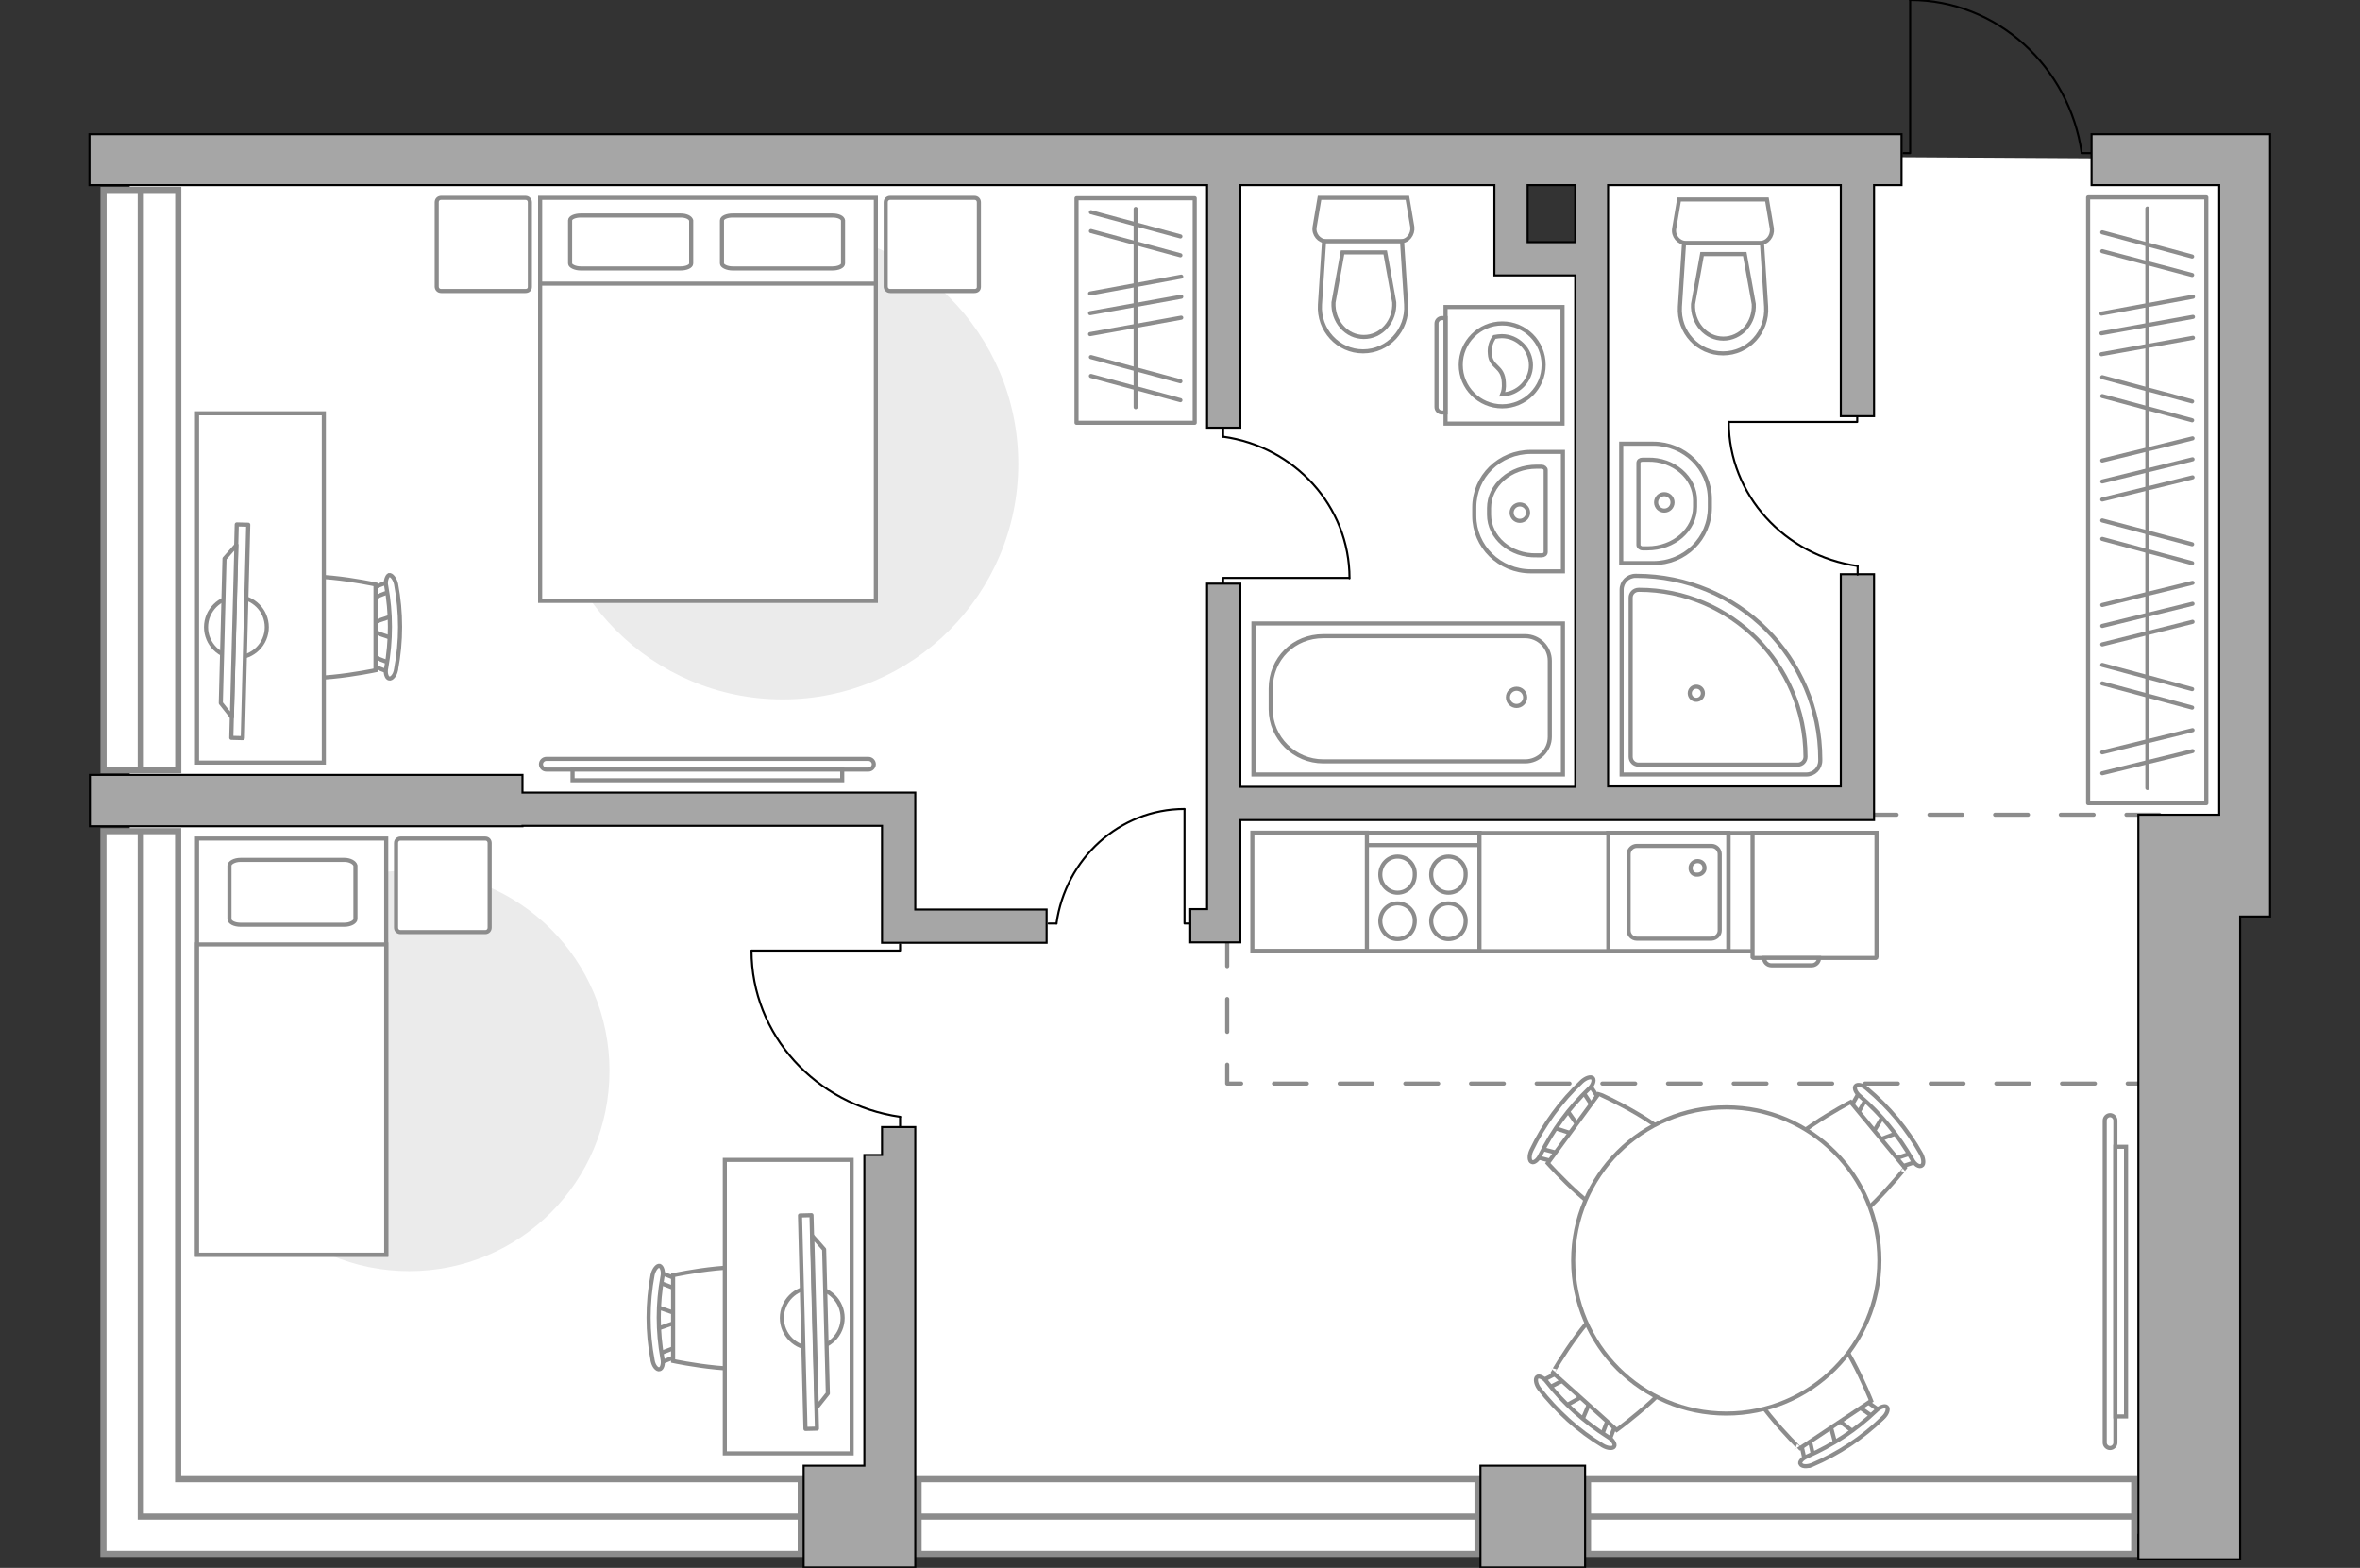 <?xml version="1.0" encoding="utf-8"?>
<!-- Generator: Adobe Illustrator 27.2.0, SVG Export Plug-In . SVG Version: 6.00 Build 0)  -->
<svg version="1.1" xmlns="http://www.w3.org/2000/svg" xmlns:xlink="http://www.w3.org/1999/xlink" x="0px" y="0px"
	 viewBox="0 0 575 382" style="enable-background:new 0 0 575 382;" xml:space="preserve">
<rect x="0" y="0" width="575" height="382" fill="#333333" stroke="none"/>
<style type="text/css">
	.st0{fill:#FFFFFF;}
	.st1{fill:#FFFFFF;stroke:#8C8C8C;stroke-width:1.5;stroke-linecap:round;stroke-miterlimit:10;}
	.st2{fill:#FFFFFF;stroke:#8C8C8C;stroke-width:1.5;stroke-miterlimit:10;}
	.st3{fill:none;stroke:#8C8C8C;stroke-width:1.5;stroke-miterlimit:10;}
	.st4{fill:none;stroke:#8C8C8C;stroke-linecap:round;stroke-linejoin:round;stroke-miterlimit:10;stroke-dasharray:8;}
	.st5{fill:#FFFFFF;stroke:#8C8C8C;stroke-miterlimit:10;}
	.st6{fill:none;stroke:#000000;stroke-width:0.5;stroke-linecap:round;stroke-linejoin:round;stroke-miterlimit:10;}
	.st7{fill:#A6A6A6;stroke:#000000;stroke-width:0.5;stroke-miterlimit:10;}
	.st8{fill:#EBEBEB;}
	.st9{fill:none;stroke:#8C8C8C;stroke-linecap:round;stroke-linejoin:round;stroke-miterlimit:10;}
	.st10{fill:#FFFFFF;stroke:#8C8C8C;stroke-linecap:round;stroke-linejoin:round;stroke-miterlimit:10;}
	.st11{fill-rule:evenodd;clip-rule:evenodd;fill:#FFFFFF;fill-opacity:0.1;stroke:#8C8C8C;stroke-miterlimit:10;}
</style>
<g id="bg_1_">
	<polygon class="st0" points="462.6,38.3 387.1,38.3 387.1,62.3 369.5,62.3 369.5,38.3 31.6,38.3 31.6,374.2 71.5,374.2 
		128.6,373.7 191.4,373.7 229.2,373.7 287.6,373.7 350.2,373.7 387.2,373.7 448.7,373.7 510.3,373.7 527.5,373.7 527.5,204.9 
		545.6,204.9 545.6,38.8 	"/>
</g>
<g id="windows_1_">
	<g>
		<rect x="386.9" y="360.4" class="st1" width="133.1" height="18.2"/>
		<line class="st2" x1="386.9" y1="369.5" x2="520" y2="369.5"/>
	</g>
	<g>
		<rect x="223.8" y="360.4" class="st1" width="136.2" height="18.2"/>
		<line class="st2" x1="223.8" y1="369.5" x2="359.9" y2="369.5"/>
	</g>
	<g>
		
			<rect x="-36.4" y="107.9" transform="matrix(-3.612143e-07 1 -1 -3.612143e-07 151.329 82.672)" class="st1" width="141.4" height="18.2"/>
		<line class="st2" x1="34.3" y1="46.3" x2="34.3" y2="187.7"/>
	</g>
	<g>
		<polygon class="st1" points="25.2,202.5 25.2,360.4 25.2,360.4 25.2,378.6 195.1,378.6 195.1,360.4 43.4,360.4 43.4,202.5 		"/>
		<polyline class="st3" points="195.1,369.5 80.8,369.5 34.3,369.5 34.3,303.7 34.3,202.5 		"/>
	</g>
</g>
<g id="plan">
	<polyline class="st4" points="526.1,198.5 299,198.5 299,264 523.8,264 	"/>
	<g>
		<path id="Vector_134_00000040565717328104225030000017379673679831391379_" class="st5" d="M359.2,125.7v-2.1
			c0-7.5,6.1-13.5,13.8-13.5h7.8v29.1H373C365.3,139.2,359.2,133.1,359.2,125.7z"/>
		<path id="Vector_133_00000152222891332087289280000006807362399243491213_" class="st5" d="M362.8,125.4v-1.6
			c0-5.6,5.2-10.1,11.6-10.1h1.2c0.5,0,1,0.4,1,0.8v20c0,0.5-0.4,0.8-1,0.8h-1.2C368,135.5,362.8,130.9,362.8,125.4z"/>
		<circle class="st5" cx="370.3" cy="124.9" r="2"/>
	</g>
	<g>
		<path id="Vector_134_00000151536840915663744110000000459941259358276773_" class="st5" d="M416.6,121.6v2.1
			c0,7.5-6.1,13.5-13.8,13.5H395v-29.1h7.8C410.4,108.1,416.6,114.1,416.6,121.6z"/>
		<path id="Vector_133_00000005980985060269770740000006067916785167073459_" class="st5" d="M413,121.9v1.6
			c0,5.6-5.2,10.1-11.6,10.1h-1.2c-0.5,0-1-0.4-1-0.8v-20c0-0.5,0.4-0.8,1-0.8h1.2C407.8,111.8,413,116.4,413,121.9z"/>
		<circle class="st5" cx="405.5" cy="122.4" r="2"/>
	</g>
	<g>
		<path id="wc_00000104668966473662397880000003945138566038217113_" class="st5" d="M339.5,73.7"/>
		<g id="Group_26_00000041286042874424039830000001841568506686758277_">
			<path id="Vector_130_00000170990948059753730650000014285449127457550721_" class="st5" d="M341.2,58.8l-18,0
				c-1.8,0-3.2-1.7-2.9-3.5l1.2-7.1l21.4,0l1.2,7.1C344.3,57.1,343,58.8,341.2,58.8z"/>
			<path id="Vector_131_00000130628253394847070510000010031554503010192015_" class="st5" d="M332.1,85.6
				c-6.1,0-10.9-5.2-10.5-11.4l1-15.4l19,0l1,15.4C343,80.4,338.2,85.6,332.1,85.6z"/>
			<path id="Vector_132_00000161590531587792265890000015730054390566941317_" class="st5" d="M327.1,61.5l-2.2,12.2
				c-0.1,2.2,0.6,4.3,2,5.9c1.4,1.6,3.3,2.5,5.4,2.5s4-0.9,5.4-2.5c1.4-1.6,2.1-3.7,2-5.9l-2.2-12.2L327.1,61.5z"/>
		</g>
	</g>
	<g>
		<path id="wc_00000091005240433797504380000014060057681153891971_" class="st5" d="M427.1,74.1"/>
		<g id="Group_26_00000176754338642854297090000002714498430369140135_">
			<path id="Vector_130_00000178199976793670755440000016057388119748873869_" class="st5" d="M428.8,59.2l-18,0
				c-1.8,0-3.2-1.7-2.9-3.5l1.2-7.1l21.4,0l1.2,7.1C431.9,57.5,430.6,59.2,428.8,59.2z"/>
			<path id="Vector_131_00000150090130713751258090000004007380174978235809_" class="st5" d="M419.8,86.1
				c-6.1,0-10.9-5.2-10.5-11.4l1-15.4l19,0l1,15.4C430.7,80.9,425.9,86.1,419.8,86.1z"/>
			<path id="Vector_132_00000124143151846037544410000012712448174903283902_" class="st5" d="M414.7,61.9l-2.2,12.2
				c-0.1,2.2,0.6,4.3,2,5.9c1.4,1.6,3.3,2.5,5.4,2.5c2,0,4-0.9,5.4-2.5c1.4-1.6,2.1-3.7,2-5.9l-2.2-12.2L414.7,61.9z"/>
		</g>
	</g>
	<g>
		<g>
			<path id="Vector_135_00000016774897001174163000000010202702742348032394_" class="st5" d="M305.4,151.9l75.4,0l0,36.8l-75.4,0
				L305.4,151.9z"/>
			<path id="Vector_136_00000178194209676528270400000014502839212152749236_" class="st5" d="M309.6,172.8l0-5
				c0-7.4,5.7-12.8,12.8-12.8l49.2,0c3.3,0,6,2.7,6,6l0,18.5c0,3.3-2.7,6-6,6l-49.2,0C315.4,185.5,309.6,179.8,309.6,172.8z"/>
		</g>
		<circle class="st5" cx="369.5" cy="169.9" r="2.1"/>
	</g>
	<g>
		<path id="Vector_142_00000183933646893739471220000017833930908032200071_" class="st5" d="M333,231.7l27.5,0l0-28.8l-27.5,0
			L333,231.7z"/>
		<g id="Group_28_00000147188584479589657860000000611292994532751260_">
			<g id="Group_29_00000008858632068296487860000001927849908062600089_">
				<path id="Vector_143_00000033358934381280965250000012696786120763923858_" class="st5" d="M352.9,220.1c-2.3,0-4.2,1.9-4.2,4.3
					c0,2.4,1.9,4.4,4.2,4.4c2.4,0,4.2-1.9,4.2-4.4C357.2,222.1,355.3,220.1,352.9,220.1z"/>
				<path id="Vector_144_00000170963554931274507760000010724849421640463237_" class="st5" d="M352.9,208.7c-2.3,0-4.2,1.9-4.2,4.4
					c0,2.4,1.9,4.4,4.2,4.4c2.4,0,4.2-1.9,4.2-4.4C357.2,210.6,355.3,208.7,352.9,208.7z"/>
			</g>
			<g id="Group_30_00000177462366992181492200000011282779690088940987_">
				<path id="Vector_145_00000183934949492148017150000001557799177749472418_" class="st5" d="M340.5,220.1c-2.3,0-4.2,1.9-4.2,4.3
					c0,2.4,1.9,4.4,4.2,4.4c2.4,0,4.2-1.9,4.2-4.4C344.8,222.1,342.9,220.1,340.5,220.1z"/>
				<path id="Vector_146_00000072963845694520765340000004502908447428525721_" class="st5" d="M340.5,208.7c-2.3,0-4.2,1.9-4.2,4.4
					c0,2.4,1.9,4.4,4.2,4.4c2.4,0,4.2-1.9,4.2-4.4C344.8,210.6,342.9,208.7,340.5,208.7z"/>
			</g>
		</g>
		<path id="Vector_147_00000044147731771702169160000016961172822182242186_" class="st5" d="M360.5,205.9l-27.2,0"/>
	</g>
	<g>
		<g id="Group_27_00000098183323088621282170000011403479336293543813_">
			<path id="Vector_140_00000027602314318187041110000010074655735837589183_" class="st5" d="M391.8,202.9l0,28.8l29.3,0l0-28.8
				L391.8,202.9z"/>
		</g>
		<path id="Vector_141_00000005226700690207186820000009452315349884615563_" class="st5" d="M419,226.7l0-18.6c0-1.1-0.9-2-2-2
			l-18.2,0c-1.1,0-2,0.9-2,2l0,18.6c0,1.1,0.9,2,2,2l18.2,0C418.1,228.6,419,227.8,419,226.7z"/>
		<path id="Vector_139_00000070091346586110038860000003547782504636085150_" class="st5" d="M411.9,211.5c0-1,0.8-1.7,1.7-1.7
			c1,0,1.7,0.7,1.7,1.7c0,0.9-0.8,1.6-1.7,1.6C412.6,213.2,411.9,212.5,411.9,211.5z"/>
	</g>
	<g>
		<path class="st5" d="M398.7,140.3h-0.2c-1.9,0-3.4,1.5-3.4,3.4l0,45l45,0c1.9,0,3.4-1.5,3.4-3.4V185
			C443.5,160.3,423.4,140.3,398.7,140.3z"/>
		<path class="st5" d="M399.3,143.7L399.3,143.7c-1.2,0-2,0.9-2,1.9l0,38.8c0,1.1,0.9,1.9,1.9,1.9l38.8,0c1.1,0,1.9-0.9,1.9-1.9
			v-0.1C439.8,161.8,421.6,143.7,399.3,143.7z"/>
		<circle class="st5" cx="413.3" cy="168.9" r="1.6"/>
	</g>
	<g id="Group_34_00000034777920765380998420000007030607412503913144_">
		<path id="Vector_158_00000137132526054760124830000006994206703817042828_" class="st6" d="M465.4,0.1l0,37.2h-1.6"/>
		<path id="Vector_159_00000018929949234515205080000011241293564987308972_" class="st6" d="M509.7,37.3h-2.5"/>
		<path id="Vector_160_00000170957180230614246740000000311057027040959392_" class="st6" d="M507.2,37.3
			C504.2,16.3,486.6,0,465.4,0"/>
	</g>
	<g>
		<path class="st7" d="M21.9,45.1l272.2,0l0,59.1l8.1,0l0-59.1l61.9,0l0,22h8.1v0l11.6,0l0,124.6l-81.6,0l0-49.5l-8.1,0l0,49.5h0
			l0,8.1h0l0,21.7l-4.1,0l0,8.1l10.3,0v0h1.9v-29.8l154.4,0l0-1.4h0v-6.4v-0.4l0,0l0-51.7l-8.1,0l0,51.7l-56.7,0l0-124.6h0V59h0
			V45.1h56.7l0,56.3l8.1,0l0-56.3h6.7V32.7l-441.5,0V45.1z M383.8,59l-11.6,0l0-13.9h11.6V59z"/>
		<polygon class="st7" points="540.7,32.7 540.7,32.7 509.6,32.7 509.6,45.1 540.7,45.1 540.7,198.5 521,198.5 521,379.9 
			545.8,379.9 545.8,223.3 553.1,223.3 553.1,204.5 553.1,32.7 		"/>
		<polygon class="st7" points="223,197 223,193.1 127.3,193.1 127.3,188.8 21.9,188.8 21.9,201.3 127.3,201.3 127.3,201.2 
			214.9,201.2 214.9,229.7 223,229.7 223,229.7 255,229.7 255,221.6 223,221.6 		"/>
		<polygon class="st7" points="223,274.6 214.9,274.6 214.9,281.4 210.6,281.4 210.6,357.1 195.8,357.1 195.8,381.9 223,381.9 
			223,377.7 223,357.1 223,281.4 223,281.4 		"/>
		<rect x="360.7" y="357.1" class="st7" width="25.5" height="24.8"/>
	</g>
</g>
<g id="furniture_1_">
	<path id="Vector_00000019637357092371344260000017399771058382072230_" class="st8" d="M133.3,113c0,31.7,25.7,57.4,57.4,57.4
		c31.7,0,57.4-25.7,57.4-57.4s-25.7-57.4-57.4-57.4S133.3,81.3,133.3,113z"/>
	<path id="Vector_00000170977866452690594190000000137023622070149288_" class="st8" d="M50.9,260.9c0,27,21.8,48.8,48.8,48.8
		s48.8-21.8,48.8-48.8c0-27-21.8-48.8-48.8-48.8C72.7,212.1,50.9,233.9,50.9,260.9z"/>
	<g id="Group_34_00000005952728231041930810000005613469870337259440_">
		<path id="Vector_158_00000114059974283578925490000004283379981540494736_" class="st6" d="M328.7,140.8l-30.7,0v1.3"/>
		<path id="Vector_159_00000013890996806314043040000005473928996369673913_" class="st6" d="M298,104.3v2.1"/>
		<path id="Vector_160_00000117673141439941607700000012211120081208578741_" class="st6" d="M298,106.4
			c17.4,2.4,30.8,16.9,30.8,34.5"/>
	</g>
	<g id="Group_34_00000132062366250434148130000000100481163128377499_">
		<path id="Vector_158_00000142144936365621425040000006708663253132376722_" class="st6" d="M288.6,197.2V225h1.2"/>
		<path id="Vector_159_00000160192000777724808070000014124824384318129328_" class="st6" d="M255.5,225h1.9"/>
		<path id="Vector_160_00000071522119204361452430000017654242001133412530_" class="st6" d="M257.4,225
			c2.2-15.7,15.3-27.9,31.2-27.9"/>
	</g>
	<g id="Group_34_00000066509027006129362830000002327807256624324027_">
		<path id="Vector_158_00000078738410476093166740000008866094849592447361_" class="st6" d="M183.2,231.6l36.1,0v-1.5"/>
		<path id="Vector_159_00000116958042643069911840000005742297393998052758_" class="st6" d="M219.3,274.6v-2.5"/>
		<path id="Vector_160_00000061440418964095878850000011154308959694744451_" class="st6" d="M219.3,272.1
			c-20.4-2.9-36.2-19.9-36.2-40.5"/>
	</g>
	<g id="Group_34_00000095302676315388947300000012571798851339520910_">
		<path id="Vector_158_00000114773204932566503120000011199923026046466467_" class="st6" d="M421.2,102.8l31.3,0v-1.3"/>
		<path id="Vector_159_00000005254183860658199570000012934493758357231521_" class="st6" d="M452.6,140v-2.1"/>
		<path id="Vector_160_00000158731759161805820630000008256312594064527534_" class="st6" d="M452.6,137.9
			c-17.7-2.5-31.4-17.3-31.4-35.1"/>
	</g>
	
		<rect x="361.8" y="201.6" transform="matrix(-3.469182e-07 1 -1 -3.469182e-07 593.463 -158.853)" class="st5" width="28.8" height="31.4"/>
	
		<rect x="304.7" y="203.4" transform="matrix(-3.469181e-07 1 -1 -3.469181e-07 536.43 -101.828)" class="st5" width="28.8" height="27.9"/>
	
		<rect x="424.8" y="199.3" transform="matrix(-3.469181e-07 1 -1 -3.469181e-07 656.458 -221.857)" class="st5" width="28.8" height="36"/>
	<g>
		<path id="Vector_8_00000006709941331220533510000012562008236633827968_" class="st5" d="M427.3,233.4H457c0.1,0,0.2-0.1,0.2-0.2
			v-30.3H427v30.3C427.1,233.3,427.1,233.4,427.3,233.4z"/>
		<path id="Vector_9_00000178168974680965285240000013508187213319129534_" class="st5" d="M443.2,233.4h-13.4c0,1,0.8,1.8,1.8,1.8
			h9.8C442.4,235.2,443.2,234.4,443.2,233.4z"/>
	</g>
	<g>
		<g id="Group_2_00000161617800208996521190000000998169781169818261_">
			<g id="Group_3_00000157284668396128820200000000681533718267772058_">
				<path id="Vector_10_00000103252998023650892580000000563249282548227772_" class="st5" d="M381.1,342.7l5.4-3l1.2,1.1l-2.4,5.7
					L381.1,342.7z"/>
			</g>
			<g id="Group_4_00000176726868674418678890000005276135730453066164_">
				<path id="Vector_11_00000150082790301807787860000003078263170478023565_" class="st5" d="M393.2,345.9c0.4,0.4,0.5,0.9,0.4,1.2
					l-1.8,4.7c-0.2,0.5-0.7,0.5-1.3,0.2c-0.6-0.3-0.8-1-0.6-1.3l1.8-4.7c0.2-0.5,0.7-0.5,1.3-0.2C393,345.8,393.1,345.8,393.2,345.9
					z"/>
			</g>
			<g id="Group_5_00000062873672683765139070000000385471265671777963_">
				<path id="Vector_12_00000059293935985311537020000017759132209565722782_" class="st5" d="M380.8,334.8c0.1,0.1,0.1,0.1,0.2,0.2
					c0.4,0.5,0.4,1.1-0.1,1.3l-4.5,2.3c-0.4,0.2-1.1,0-1.4-0.6c-0.4-0.5-0.4-1.1,0.1-1.3l4.5-2.3
					C379.9,334.4,380.4,334.5,380.8,334.8z"/>
			</g>
			<path id="Vector_13_00000125594607551096290460000012635081262071338133_" class="st5" d="M394.7,316.2c5.2-0.3,15.3,8.8,15.6,14
				c0.3,6.1-16.4,18.2-16.4,18.2l-15.6-14C378.3,334.4,388.6,316.5,394.7,316.2z"/>
			<path id="Vector_14_00000056420468021885747210000013567320622770201517_" class="st5" d="M376.9,336.7
				c4.1,5.3,9.2,9.8,14.9,13.4c1.2,0.7,1.8,1.8,1.5,2.3c-0.3,0.6-1.6,0.5-2.8-0.2c-6-3.6-11.2-8.4-15.5-13.9c-0.8-1.1-1-2.4-0.5-2.8
				C374.9,335.1,376.1,335.6,376.9,336.7z"/>
		</g>
		<g id="Group_2_00000105389988659264594670000010662177666657839775_">
			<g id="Group_3_00000133503975877159127610000002214316243091176084_">
				<path id="Vector_10_00000142879771024329517330000007328618177908855718_" class="st5" d="M462.6,275.9l-5.8,2.2l-1-1.2l3.2-5.3
					L462.6,275.9z"/>
			</g>
			<g id="Group_4_00000034086250473061071660000007759971876288003493_">
				<path id="Vector_11_00000065039148642900309940000010626970133621828791_" class="st5" d="M451.1,271c-0.3-0.4-0.4-1-0.2-1.2
					l2.5-4.4c0.2-0.4,0.8-0.4,1.3,0c0.5,0.4,0.7,1.1,0.5,1.4l-2.5,4.4c-0.2,0.4-0.8,0.4-1.3,0C451.2,271.1,451.2,271.1,451.1,271z"
					/>
			</g>
			<g id="Group_5_00000133499217345045004430000004629254110479401879_">
				<path id="Vector_12_00000149365484404512299820000007902841437211215746_" class="st5" d="M461.7,283.8
					c-0.1-0.1-0.1-0.1-0.2-0.2c-0.3-0.6-0.2-1.1,0.2-1.3l4.8-1.6c0.5-0.2,1.1,0.2,1.3,0.8c0.3,0.6,0.2,1.1-0.2,1.3l-4.8,1.6
					C462.6,284.4,462,284.2,461.7,283.8z"/>
			</g>
			<path id="Vector_13_00000092457023619333964410000010996204647001809853_" class="st5" d="M445.3,300.2
				c-5.2-0.5-13.8-10.9-13.3-16.1c0.6-6.1,18.9-15.6,18.9-15.6l13.3,16.1C464.2,284.5,451.4,300.8,445.3,300.2z"/>
			<path id="Vector_14_00000082367734974884892880000010502206470535772825_" class="st5" d="M465.9,282.5
				c-3.3-5.8-7.6-11-12.7-15.4c-1.1-0.9-1.5-2-1.1-2.5c0.4-0.5,1.7-0.3,2.7,0.6c5.4,4.5,9.9,9.9,13.3,16c0.6,1.2,0.7,2.5,0.1,2.8
				C467.6,284.4,466.5,283.7,465.9,282.5z"/>
		</g>
		<g id="Group_2_00000137089770261908558780000013874823600664608191_">
			<g id="Group_3_00000011033420116570819440000018007676717241080471_">
				<path id="Vector_10_00000011025347594549952320000008349671546159811738_" class="st5" d="M381.6,270.2l3.6,5.1l-0.9,1.3
					l-5.9-1.9L381.6,270.2z"/>
			</g>
			<g id="Group_4_00000011724688420018411330000010558009754854855302_">
				<path id="Vector_11_00000132052475834641977560000003941949033206340270_" class="st5" d="M379.6,282.5
					c-0.3,0.4-0.8,0.6-1.1,0.5l-4.9-1.3c-0.5-0.1-0.6-0.7-0.3-1.3c0.3-0.6,0.9-0.9,1.2-0.8l4.9,1.3c0.5,0.1,0.6,0.7,0.3,1.3
					C379.7,282.3,379.7,282.4,379.6,282.5z"/>
			</g>
			<g id="Group_5_00000159465459752635594740000006735897347873325483_">
				<path id="Vector_12_00000003091041571661974610000004044712206144699313_" class="st5" d="M389.4,269.1
					c-0.1,0.1-0.1,0.1-0.2,0.2c-0.5,0.5-1,0.5-1.3,0.1l-2.8-4.3c-0.3-0.4-0.1-1.1,0.4-1.5c0.5-0.5,1-0.5,1.3-0.1l2.8,4.3
					C389.8,268.1,389.7,268.7,389.4,269.1z"/>
			</g>
			<path id="Vector_13_00000027585461182042853920000007670529194867204742_" class="st5" d="M409.3,281c0.8,5.2-7.2,16.1-12.4,16.9
				c-6.1,0.9-19.8-14.5-19.8-14.5l12.4-16.9C389.6,266.5,408.4,274.9,409.3,281z"/>
			<path id="Vector_14_00000167379808651918096550000005913142466670057602_" class="st5" d="M387.1,265.3
				c-4.8,4.6-8.8,10.1-11.8,16.1c-0.6,1.3-1.6,2-2.1,1.7c-0.6-0.2-0.7-1.5-0.1-2.8c3-6.3,7.2-12,12.3-16.8c1-0.9,2.2-1.3,2.7-0.8
				C388.5,263.2,388.1,264.5,387.1,265.3z"/>
		</g>
		<g id="Group_2_00000178893994111155211360000016230683350697746856_">
			<g id="Group_3_00000052074244434537733630000011544730168916078748_">
				<path id="Vector_10_00000020365205916592177070000001077350719904943787_" class="st5" d="M447.3,352.2l-1.6-6l1.3-0.9l4.9,3.8
					L447.3,352.2z"/>
			</g>
			<g id="Group_4_00000138534751743325768640000000289864307646846614_">
				<path id="Vector_11_00000044900394525519024820000005764439436176577981_" class="st5" d="M453.4,341.3c0.4-0.3,1-0.3,1.2,0
					l4.1,2.9c0.4,0.3,0.3,0.8-0.1,1.3c-0.5,0.5-1.2,0.6-1.4,0.3l-4.1-2.9c-0.4-0.3-0.3-0.8,0.1-1.3
					C453.2,341.4,453.3,341.4,453.4,341.3z"/>
			</g>
			<g id="Group_5_00000137118046876435800950000001632316584651978395_">
				<path id="Vector_12_00000060018905207437435360000006050784705528883094_" class="st5" d="M439.5,350.5c0.1-0.1,0.1-0.1,0.2-0.2
					c0.6-0.3,1.1-0.1,1.2,0.4l1.1,5c0.1,0.5-0.3,1-0.9,1.3c-0.6,0.3-1.1,0.1-1.2-0.4l-1.1-5C438.9,351.3,439.1,350.8,439.5,350.5z"
					/>
			</g>
			<path id="Vector_13_00000165234695444778172790000010637979787237244079_" class="st5" d="M424.9,332.5
				c1-5.1,12.3-12.6,17.4-11.6c6,1.2,13.6,20.4,13.6,20.4l-17.4,11.6C438.5,352.9,423.7,338.5,424.9,332.5z"/>
			<path id="Vector_14_00000083082647409037589250000001078390561914343854_" class="st5" d="M440.4,354.8
				c6.1-2.7,11.8-6.4,16.7-11.1c1-1,2.2-1.3,2.6-0.9c0.5,0.4,0.1,1.7-0.9,2.6c-5,4.9-10.9,8.8-17.3,11.5c-1.3,0.5-2.5,0.4-2.8-0.2
				C438.3,356.3,439.1,355.3,440.4,354.8z"/>
		</g>
		<g>
			<circle class="st5" cx="420.6" cy="307.1" r="37.3"/>
		</g>
	</g>
	<g>
		<path class="st5" d="M515.4,351.5c0,0.7-0.6,1.3-1.3,1.3c-0.7,0-1.3-0.6-1.3-1.3l0-78.5c0-0.7,0.6-1.3,1.3-1.3
			c0.7,0,1.3,0.6,1.3,1.3L515.4,351.5z"/>
		<rect x="515.4" y="279.4" class="st5" width="2.6" height="65.7"/>
	</g>
	
		<rect x="449.4" y="107.5" transform="matrix(3.469181e-07 -1 1 3.469181e-07 401.257 645.087)" class="st9" width="147.6" height="28.8"/>
	<line class="st9" x1="512" y1="86.3" x2="534.3" y2="82.3"/>
	<line class="st9" x1="512" y1="81.2" x2="534.3" y2="77.2"/>
	<line class="st9" x1="512" y1="76.4" x2="534.3" y2="72.3"/>
	<line class="st9" x1="512.2" y1="96.5" x2="534.1" y2="102.4"/>
	<line class="st9" x1="512.2" y1="91.9" x2="534.1" y2="97.8"/>
	<line class="st9" x1="512.2" y1="61.2" x2="534.1" y2="67"/>
	<line class="st9" x1="512.2" y1="56.6" x2="534.1" y2="62.5"/>
	<line class="st9" x1="512.2" y1="131.3" x2="534.1" y2="137.2"/>
	<line class="st9" x1="512.2" y1="126.8" x2="534.1" y2="132.6"/>
	<line class="st9" x1="512.2" y1="121.7" x2="534.2" y2="116.3"/>
	<line class="st9" x1="512.2" y1="112.2" x2="534.2" y2="106.8"/>
	<line class="st9" x1="512.2" y1="117.3" x2="534.2" y2="111.9"/>
	<line class="st9" x1="512.2" y1="166.5" x2="534.1" y2="172.4"/>
	<line class="st9" x1="512.2" y1="162" x2="534.1" y2="167.9"/>
	<line class="st9" x1="512.2" y1="157" x2="534.2" y2="151.5"/>
	<line class="st9" x1="512.2" y1="147.4" x2="534.2" y2="142"/>
	<line class="st9" x1="512.2" y1="152.5" x2="534.2" y2="147.1"/>
	<line class="st9" x1="512.2" y1="183.3" x2="534.2" y2="177.9"/>
	<line class="st9" x1="512.2" y1="188.4" x2="534.2" y2="183"/>
	<line class="st9" x1="523.2" y1="192" x2="523.2" y2="50.8"/>
	<g>
		<path id="Vector_98_00000039828174684222936260000008929528182467272619_" class="st5" d="M131.6,130.2l81.8,0l0-82l-81.8,0
			L131.6,130.2z"/>
		<path id="Vector_99_00000056427129647503371200000009315503543734122415_" class="st5" d="M213.4,146.4l-81.8,0l0-77.3l72.1,0h9.7
			v10.5L213.4,146.4z"/>
		<path id="Vector_100_00000149379587532709625290000004954817557582615957_" class="st9" d="M165.8,52.5l-24.3,0
			c-1.4,0-2.6,0.5-2.6,1.2v10.5c0,0.6,1.2,1.2,2.6,1.2l24.3,0c1.4,0,2.6-0.5,2.6-1.2V53.7C168.2,53,167.2,52.5,165.8,52.5z"/>
		<path id="Vector_101_00000162335966239274607210000013559380861753402262_" class="st9" d="M202.8,52.5l-24.3,0
			c-1.4,0-2.6,0.5-2.6,1.2v10.5c0,0.6,1.2,1.2,2.6,1.2l24.3,0c1.4,0,2.6-0.5,2.6-1.2V53.7C205.3,53,204.3,52.5,202.8,52.5z"/>
	</g>
	<path id="Vector_5_00000080909907962917025790000016937824626292824494_" class="st10" d="M238.5,69.9V49.3c0-0.6-0.4-1.1-1.1-1.1
		l-20.5,0c-0.6,0-1.1,0.4-1.1,1.1v20.5c0,0.6,0.4,1.1,1.1,1.1l20.5,0C238.1,70.9,238.5,70.5,238.5,69.9z"/>
	<path id="Vector_5_00000121957569136647379090000012074579196157232041_" class="st10" d="M129.1,69.9V49.3c0-0.6-0.4-1.1-1.1-1.1
		l-20.5,0c-0.6,0-1.1,0.4-1.1,1.1l0,20.5c0,0.6,0.4,1.1,1.1,1.1l20.5,0C128.7,70.9,129.1,70.5,129.1,69.9z"/>
	<g>
		<path class="st5" d="M133.1,187.5c-0.7,0-1.3-0.6-1.3-1.3c0-0.7,0.6-1.3,1.3-1.3l78.5,0c0.7,0,1.3,0.6,1.3,1.3s-0.6,1.3-1.3,1.3
			L133.1,187.5z"/>
		<rect x="139.5" y="187.5" class="st5" width="65.7" height="2.6"/>
	</g>
	
		<rect x="249.3" y="61.2" transform="matrix(3.469181e-07 -1 1 3.469181e-07 201.085 352.299)" class="st9" width="54.7" height="28.8"/>
	<line class="st9" x1="265.6" y1="81.4" x2="287.8" y2="77.4"/>
	<line class="st9" x1="265.6" y1="76.3" x2="287.8" y2="72.3"/>
	<line class="st9" x1="265.6" y1="71.5" x2="287.8" y2="67.4"/>
	<line class="st9" x1="265.8" y1="91.6" x2="287.6" y2="97.5"/>
	<line class="st9" x1="265.8" y1="87" x2="287.6" y2="92.9"/>
	<line class="st9" x1="265.8" y1="56.3" x2="287.6" y2="62.2"/>
	<line class="st9" x1="265.8" y1="51.7" x2="287.6" y2="57.6"/>
	<line class="st9" x1="276.7" y1="99.2" x2="276.7" y2="50.9"/>
	<g>
		<g id="Group_2_00000037674577022415312830000010922345227717732501_">
			<g id="Group_3_00000083774808599729371610000010917078060332268169_">
				<path id="Vector_10_00000172421536046060653930000008200314821315078333_" class="st5" d="M95.8,150l-5.8,2v1.6l5.8,2V150z"/>
			</g>
			<g id="Group_4_00000100361242857943594350000007262159712531199907_">
				<path id="Vector_11_00000055683939361377749030000007519399542436130742_" class="st5" d="M90.1,161.1c0,0.5,0.3,1,0.6,1.1
					l4.7,1.8c0.5,0.2,0.9-0.2,1-0.8c0.1-0.6-0.2-1.3-0.5-1.3l-4.7-1.8c-0.5-0.2-0.9,0.2-1,0.8C90.1,160.9,90.1,161,90.1,161.1z"/>
			</g>
			<g id="Group_5_00000164509225305813108920000013135615223821000376_">
				<path id="Vector_12_00000029031953782207364630000016712756011609088441_" class="st5" d="M90.1,144.5c0,0.1,0,0.2,0,0.3
					c0.1,0.6,0.5,1,1,0.8l4.7-1.8c0.5-0.2,0.7-0.8,0.5-1.5c-0.1-0.6-0.5-1-1-0.8l-4.7,1.8C90.4,143.5,90.1,144,90.1,144.5z"/>
			</g>
			<path id="Vector_13_00000177446661098881458290000000995988671267735450_" class="st5" d="M67.1,142.4c-3.7,3.7-3.7,17.2,0,20.9
				c4.3,4.3,24.4,0,24.4,0l0-20.9C91.5,142.4,71.4,138,67.1,142.4z"/>
			<path id="Vector_14_00000071551473421350792870000007062967891047246728_" class="st5" d="M94.1,142.8c1.2,6.5,1.2,13.3,0,19.9
				c-0.3,1.3,0.1,2.5,0.7,2.6c0.6,0.2,1.5-0.8,1.7-2.2c1.3-6.8,1.3-13.9,0-20.8c-0.3-1.3-1.1-2.3-1.7-2.2
				C94.3,140.3,93.8,141.6,94.1,142.8z"/>
		</g>
		<path id="Vector_36_00000125576481920653982040000014999080605717248640_" class="st5" d="M78.9,185.8l0-85.1l-30.9,0l0,68.8
			l0,16.3L78.9,185.8z"/>
		<g>
			<circle class="st10" cx="57.6" cy="152.8" r="7.4"/>
			<g>
				
					<rect x="32.5" y="152.4" transform="matrix(-2.554079e-02 1 -1 -2.554079e-02 213.71 99.234)" class="st10" width="52" height="2.8"/>
				<polygon class="st10" points="53.8,171.3 54.7,136.1 57.6,132.8 56.5,174.7 				"/>
			</g>
		</g>
	</g>
	<g id="Group_2_00000037678887137709131420000000474176538221676182_">
		<g id="Group_3_00000024714879833877004090000008591223041870169237_">
			<path id="Vector_10_00000001632921787567377190000004873084649324740760_" class="st5" d="M159.7,318.3l5.8,2v1.6l-5.8,2V318.3z"
				/>
		</g>
		<g id="Group_4_00000014635455166099362600000007647091614017080718_">
			<path id="Vector_11_00000095300758993493208000000002182215870382884231_" class="st5" d="M165.4,329.4c0,0.5-0.3,1-0.6,1.1
				l-4.7,1.8c-0.5,0.2-0.9-0.2-1-0.8c-0.1-0.6,0.2-1.3,0.5-1.3l4.7-1.8c0.5-0.2,0.9,0.2,1,0.8C165.4,329.2,165.4,329.2,165.4,329.4z
				"/>
		</g>
		<g id="Group_5_00000133508104406012484640000011274498520133139335_">
			<path id="Vector_12_00000182494406503479617210000004443996663126574237_" class="st5" d="M165.4,312.8c0,0.1,0,0.2,0,0.3
				c-0.1,0.6-0.5,1-1,0.8l-4.7-1.8c-0.5-0.2-0.7-0.8-0.5-1.5c0.1-0.6,0.5-1,1-0.8l4.7,1.8C165.1,311.8,165.4,312.3,165.4,312.8z"/>
		</g>
		<path id="Vector_13_00000000195585639574837390000013780811184550835903_" class="st5" d="M188.4,310.7c3.7,3.7,3.7,17.2,0,20.9
			c-4.3,4.3-24.4,0-24.4,0v-20.9C164,310.7,184.1,306.3,188.4,310.7z"/>
		<path id="Vector_14_00000111901097768575653750000002536621794268589759_" class="st5" d="M161.4,311.1c-1.2,6.5-1.2,13.3,0,19.9
			c0.3,1.3-0.1,2.5-0.7,2.6c-0.6,0.2-1.5-0.8-1.7-2.2c-1.3-6.8-1.3-13.9,0-20.8c0.3-1.3,1.1-2.3,1.7-2.2
			C161.3,308.6,161.7,309.8,161.4,311.1z"/>
	</g>
	<path id="Vector_36_00000132784978482361467340000012244284365991321768_" class="st5" d="M176.6,354.1l0-71.5l30.9,0l0,55.2
		l0,16.3L176.6,354.1z"/>
	<g>
		<circle class="st10" cx="197.9" cy="321.1" r="7.4"/>
		<g>
			
				<rect x="171" y="320.6" transform="matrix(2.554010e-02 1 -1 2.554010e-02 513.952 116.879)" class="st10" width="52" height="2.8"/>
			<polygon class="st10" points="201.7,339.5 200.8,304.4 197.9,301.1 199,342.9 			"/>
		</g>
	</g>
	<g>
		<path id="Vector_2_00000049219627038555622490000008916512214356639881_" class="st5" d="M48,305.7l46.1,0l0-101.4l-46.1,0
			L48,305.7z"/>
		<path id="Vector_3_00000083086929273060848550000009284583162866893499_" class="st5" d="M94.1,305.7l-46.1,0l0-75.6l40.6,0l5.5,0
			v10.3L94.1,305.7z"/>
		<path id="Vector_4_00000109735764943801960160000008991440598226251911_" class="st9" d="M83.9,209.5l-25.3,0
			c-1.5,0-2.7,0.7-2.7,1.4l0,13c0,0.8,1.2,1.4,2.7,1.4l25.3,0c1.5,0,2.7-0.7,2.7-1.4v-13C86.4,210.1,85.2,209.5,83.9,209.5z"/>
	</g>
	<path id="Vector_5_00000099640188071341851040000010746828056905194641_" class="st10" d="M119.3,226l0-20.6c0-0.6-0.4-1.1-1.1-1.1
		l-20.6,0c-0.6,0-1.1,0.4-1.1,1.1l0,20.6c0,0.6,0.4,1.1,1.1,1.1l20.6,0C118.9,227.1,119.3,226.6,119.3,226z"/>
	<g>
		<g>
			<path class="st5" d="M352.2,74.8v28.4l28.5,0V74.8L352.2,74.8z"/>
			<path class="st11" d="M350,78.8v20.4c0,0.7,0.6,1.3,1.3,1.3h0.9v-23h-0.9C350.6,77.5,350,78.1,350,78.8z"/>
		</g>
		<circle class="st5" cx="366" cy="88.9" r="10.1"/>
		<path class="st5" d="M363,86.2c0.2,3.5,3.2,2.8,3.4,7c0.1,1.3-0.1,2.2-0.4,2.9c3.8-0.1,7-3.3,7-7.1c0-3.9-3.2-7.1-7.1-7.1
			c-0.6,0-1.2,0.1-1.8,0.2C363.5,82.9,362.8,84.4,363,86.2z"/>
	</g>
</g>
<g id="points">
	<path id="h1" class="st7" d="M480.4,117.3"/>
	<path id="g1" class="st7" d="M523.2,112.5"/>
	<path id="s1" class="st7" d="M336.3,121.4"/>
	<path id="s2" class="st7" d="M433.7,115.7"/>
	<path id="k1" class="st7" d="M365.3,304.1"/>
	<path id="r1" class="st7" d="M191.1,113.8"/>
	<path id="r2" class="st7" d="M156.8,264"/>
</g>
</svg>
